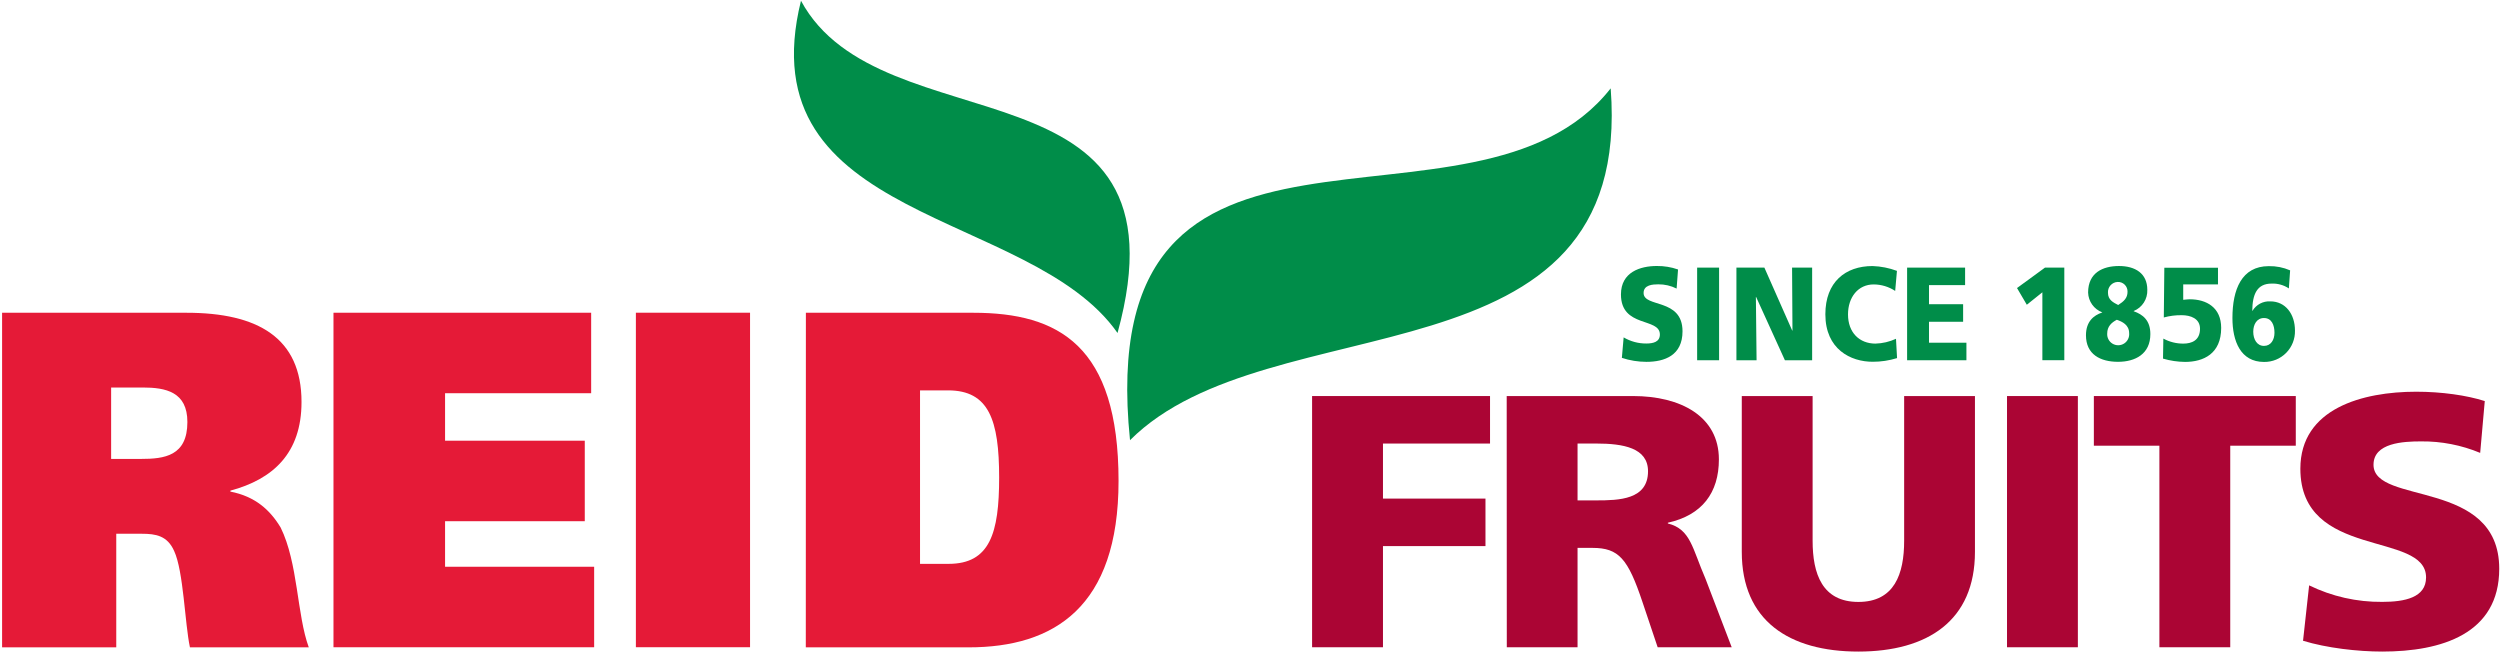 <svg xmlns="http://www.w3.org/2000/svg" width="153" height="40" viewBox="0 0 153 40">
  <g fill="none">
    <path fill="#E51A37" d="M6.801,28.086 L8.626,28.086 C10.06,28.086 11.468,27.91 11.468,25.827 C11.468,23.979 10.141,23.715 8.73,23.715 L6.801,23.715 L6.801,28.086 Z M0.128,19.141 L11.415,19.141 C15.769,19.141 18.453,20.664 18.453,24.602 C18.453,27.74 16.708,29.325 14.1,30.027 L14.1,30.086 C15.612,30.381 16.523,31.2 17.176,32.286 C18.245,34.455 18.167,37.624 18.897,39.618 L11.624,39.618 C11.311,38.152 11.232,34.954 10.658,33.721 C10.243,32.785 9.538,32.666 8.677,32.666 L7.115,32.666 L7.115,39.618 L0.128,39.618 L0.128,19.141 Z"/>
    <polygon fill="#E51A37" points="20.409 19.139 20.409 39.612 36.362 39.612 36.362 34.685 27.238 34.685 27.238 31.898 35.788 31.898 35.788 26.971 27.238 26.971 27.238 24.065 36.179 24.065 36.179 19.139"/>
    <rect width="6.987" height="20.472" x="38.916" y="19.138" fill="#E51A37"/>
    <path fill="#E51A37" d="M56.306,34.508 L58.053,34.508 C60.581,34.508 61.148,32.63 61.148,29.228 C61.148,25.711 60.525,23.891 58.021,23.891 L56.306,23.891 L56.306,34.508 Z M49.32,19.141 L59.564,19.141 C64.779,19.141 68.455,21.135 68.455,29.433 C68.455,37.176 64.491,39.618 59.279,39.618 L49.315,39.618 L49.32,19.141 Z"/>
    <polygon fill="#AB0534" points="80.3 24.238 80.3 39.612 84.638 39.612 84.638 33.421 90.911 33.421 90.911 30.514 84.638 30.514 84.638 27.145 91.19 27.145 91.19 24.238"/>
    <path fill="#AB0534" d="M96.546,30.624 L97.689,30.624 C99.087,30.624 100.859,30.58 100.859,28.841 C100.859,27.408 99.344,27.144 97.689,27.144 L96.546,27.144 L96.546,30.624 Z M92.21,24.238 L99.948,24.238 C102.842,24.238 105.196,25.47 105.196,28.114 C105.196,30.161 104.164,31.528 102.072,31.991 L102.072,32.035 C103.473,32.387 103.564,33.554 104.38,35.43 L105.98,39.612 L101.449,39.612 L100.516,36.835 C99.631,34.193 99.07,33.531 97.462,33.531 L96.546,33.531 L96.546,39.612 L92.216,39.612 L92.21,24.238 Z M120.867,33.774 C120.867,37.982 117.974,39.876 113.731,39.876 C109.489,39.876 106.597,37.982 106.597,33.774 L106.597,24.238 L110.932,24.238 L110.932,33.094 C110.932,35.122 111.522,36.838 113.733,36.838 C115.944,36.838 116.534,35.122 116.534,33.094 L116.534,24.238 L120.867,24.238 L120.867,33.774 Z"/>
    <rect width="4.336" height="15.374" x="122.829" y="24.238" fill="#AB0534"/>
    <polygon fill="#AB0534" points="128.144 24.238 128.144 27.277 132.155 27.277 132.155 39.612 136.491 39.612 136.491 27.277 140.502 27.277 140.502 24.238"/>
    <path fill="#AB0534" d="M141.319,35.824 C142.713,36.504 144.245,36.85 145.795,36.835 C147.17,36.835 148.475,36.573 148.475,35.339 C148.475,32.474 140.782,34.28 140.782,28.686 C140.782,24.987 144.606,23.973 147.871,23.973 C149.433,23.973 150.966,24.193 152.068,24.545 L151.787,27.717 C150.642,27.24 149.414,27.001 148.174,27.013 C147.078,27.013 145.259,27.1 145.259,28.444 C145.259,30.934 152.953,29.259 152.953,34.81 C152.953,38.796 149.415,39.876 145.795,39.876 C144.278,39.876 142.39,39.656 140.946,39.215 L141.319,35.824 Z"/>
    <path fill="#008D49" d="M99.367,20.648 C99.787,20.897 100.266,21.026 100.753,21.023 C101.179,21.023 101.584,20.925 101.584,20.471 C101.584,19.415 99.202,20.081 99.202,18.018 C99.202,16.654 100.382,16.279 101.396,16.279 C101.838,16.274 102.278,16.346 102.696,16.492 L102.609,17.661 C102.262,17.486 101.878,17.397 101.49,17.401 C101.151,17.401 100.588,17.432 100.588,17.929 C100.588,18.847 102.97,18.224 102.97,20.276 C102.97,21.752 101.873,22.145 100.759,22.145 C100.249,22.144 99.742,22.062 99.258,21.901 L99.367,20.648 Z"/>
    <rect width="1.343" height="5.669" x="103.865" y="16.378" fill="#008D49"/>
    <polygon fill="#008D49" points="106.269 16.378 107.98 16.378 109.682 20.229 109.699 20.229 109.675 16.378 110.903 16.378 110.903 22.047 109.236 22.047 107.474 18.173 107.46 18.173 107.502 22.047 106.269 22.047"/>
    <path fill="#008D49" d="M116.1,21.916 C115.616,22.066 115.112,22.142 114.606,22.14 C113.264,22.14 111.712,21.377 111.712,19.234 C111.712,17.259 112.94,16.282 114.598,16.282 C115.109,16.299 115.614,16.399 116.093,16.577 L115.985,17.805 C115.595,17.548 115.138,17.409 114.67,17.407 C113.718,17.407 113.098,18.186 113.098,19.243 C113.098,20.356 113.798,21.029 114.779,21.029 C115.214,21.016 115.641,20.916 116.035,20.734 L116.1,21.916 Z"/>
    <polygon fill="#008D49" points="116.715 16.378 120.264 16.378 120.264 17.449 118.055 17.449 118.055 18.618 120.143 18.618 120.143 19.692 118.055 19.692 118.055 20.974 120.345 20.974 120.345 22.047 116.715 22.047"/>
    <polygon fill="#008D49" points="124.993 17.888 124.041 18.651 123.441 17.628 125.152 16.378 126.336 16.378 126.336 22.046 124.993 22.046"/>
    <path fill="#008D49" d="M129.633 18.667C129.988 18.441 130.205 18.238 130.205 17.855 130.21 17.693 130.148 17.536 130.032 17.422 129.917 17.308 129.759 17.247 129.597 17.255 129.431 17.262 129.274 17.337 129.163 17.462 129.052 17.587 128.996 17.752 129.008 17.919 129.008 18.351 129.325 18.509 129.634 18.667L129.633 18.667zM129.55 19.569C129.225 19.74 128.961 19.976 128.961 20.413 128.945 20.667 129.073 20.907 129.291 21.036 129.509 21.165 129.781 21.16 129.995 21.024 130.209 20.887 130.328 20.642 130.304 20.39 130.304 19.886 129.885 19.683 129.546 19.569L129.55 19.569zM129.683 16.28C130.678 16.28 131.415 16.735 131.415 17.734 131.44 18.3 131.107 18.82 130.584 19.033L130.584 19.049C131.133 19.244 131.602 19.594 131.602 20.446 131.602 21.665 130.678 22.143 129.624 22.143 128.541 22.143 127.661 21.689 127.661 20.52 127.661 19.692 128.115 19.302 128.657 19.123L128.657 19.116C128.15 18.925 127.808 18.446 127.792 17.904 127.792 16.695 128.687 16.28 129.683 16.28L129.683 16.28zM132.457 16.384L135.741 16.384 135.741 17.407 133.613 17.407 133.613 18.348C133.8 18.332 133.922 18.316 134.009 18.316 135.041 18.316 135.936 18.819 135.936 20.069 135.936 21.655 134.846 22.149 133.725 22.149 133.268 22.144 132.814 22.076 132.376 21.947L132.397 20.722C132.773 20.926 133.195 21.032 133.623 21.029 134.115 21.029 134.641 20.843 134.641 20.12 134.641 19.486 134.052 19.29 133.523 19.29 133.152 19.284 132.782 19.331 132.425 19.429L132.457 16.384zM138.555 21.169C138.974 21.169 139.198 20.804 139.198 20.365 139.198 19.894 139.025 19.463 138.555 19.463 138.113 19.463 137.899 19.861 137.899 20.301 137.899 20.763 138.123 21.169 138.555 21.169L138.555 21.169zM140.078 17.652C139.765 17.443 139.393 17.34 139.018 17.356 138.123 17.356 137.847 18.022 137.839 19.021L137.853 19.021C138.081 18.64 138.501 18.418 138.944 18.444 139.868 18.444 140.452 19.216 140.452 20.232 140.465 20.74 140.271 21.233 139.914 21.595 139.557 21.957 139.068 22.158 138.559 22.151 137.124 22.151 136.625 20.884 136.625 19.463 136.625 17.725 137.183 16.288 138.85 16.288 139.299 16.279 139.744 16.367 140.156 16.546L140.078 17.652zM98.574 5.407C90.274 15.984 66.757 3.467 69.157 26.94 77.697 18.39 99.995 23.947 98.574 5.407L98.574 5.407z"/>
    <path fill="#008D49" d="M49.016,0.038 C53.918,9.151 73.122,3.178 68.393,20.379 C63.057,12.757 45.639,13.696 49.022,0.038"/>
  </g>
</svg>
